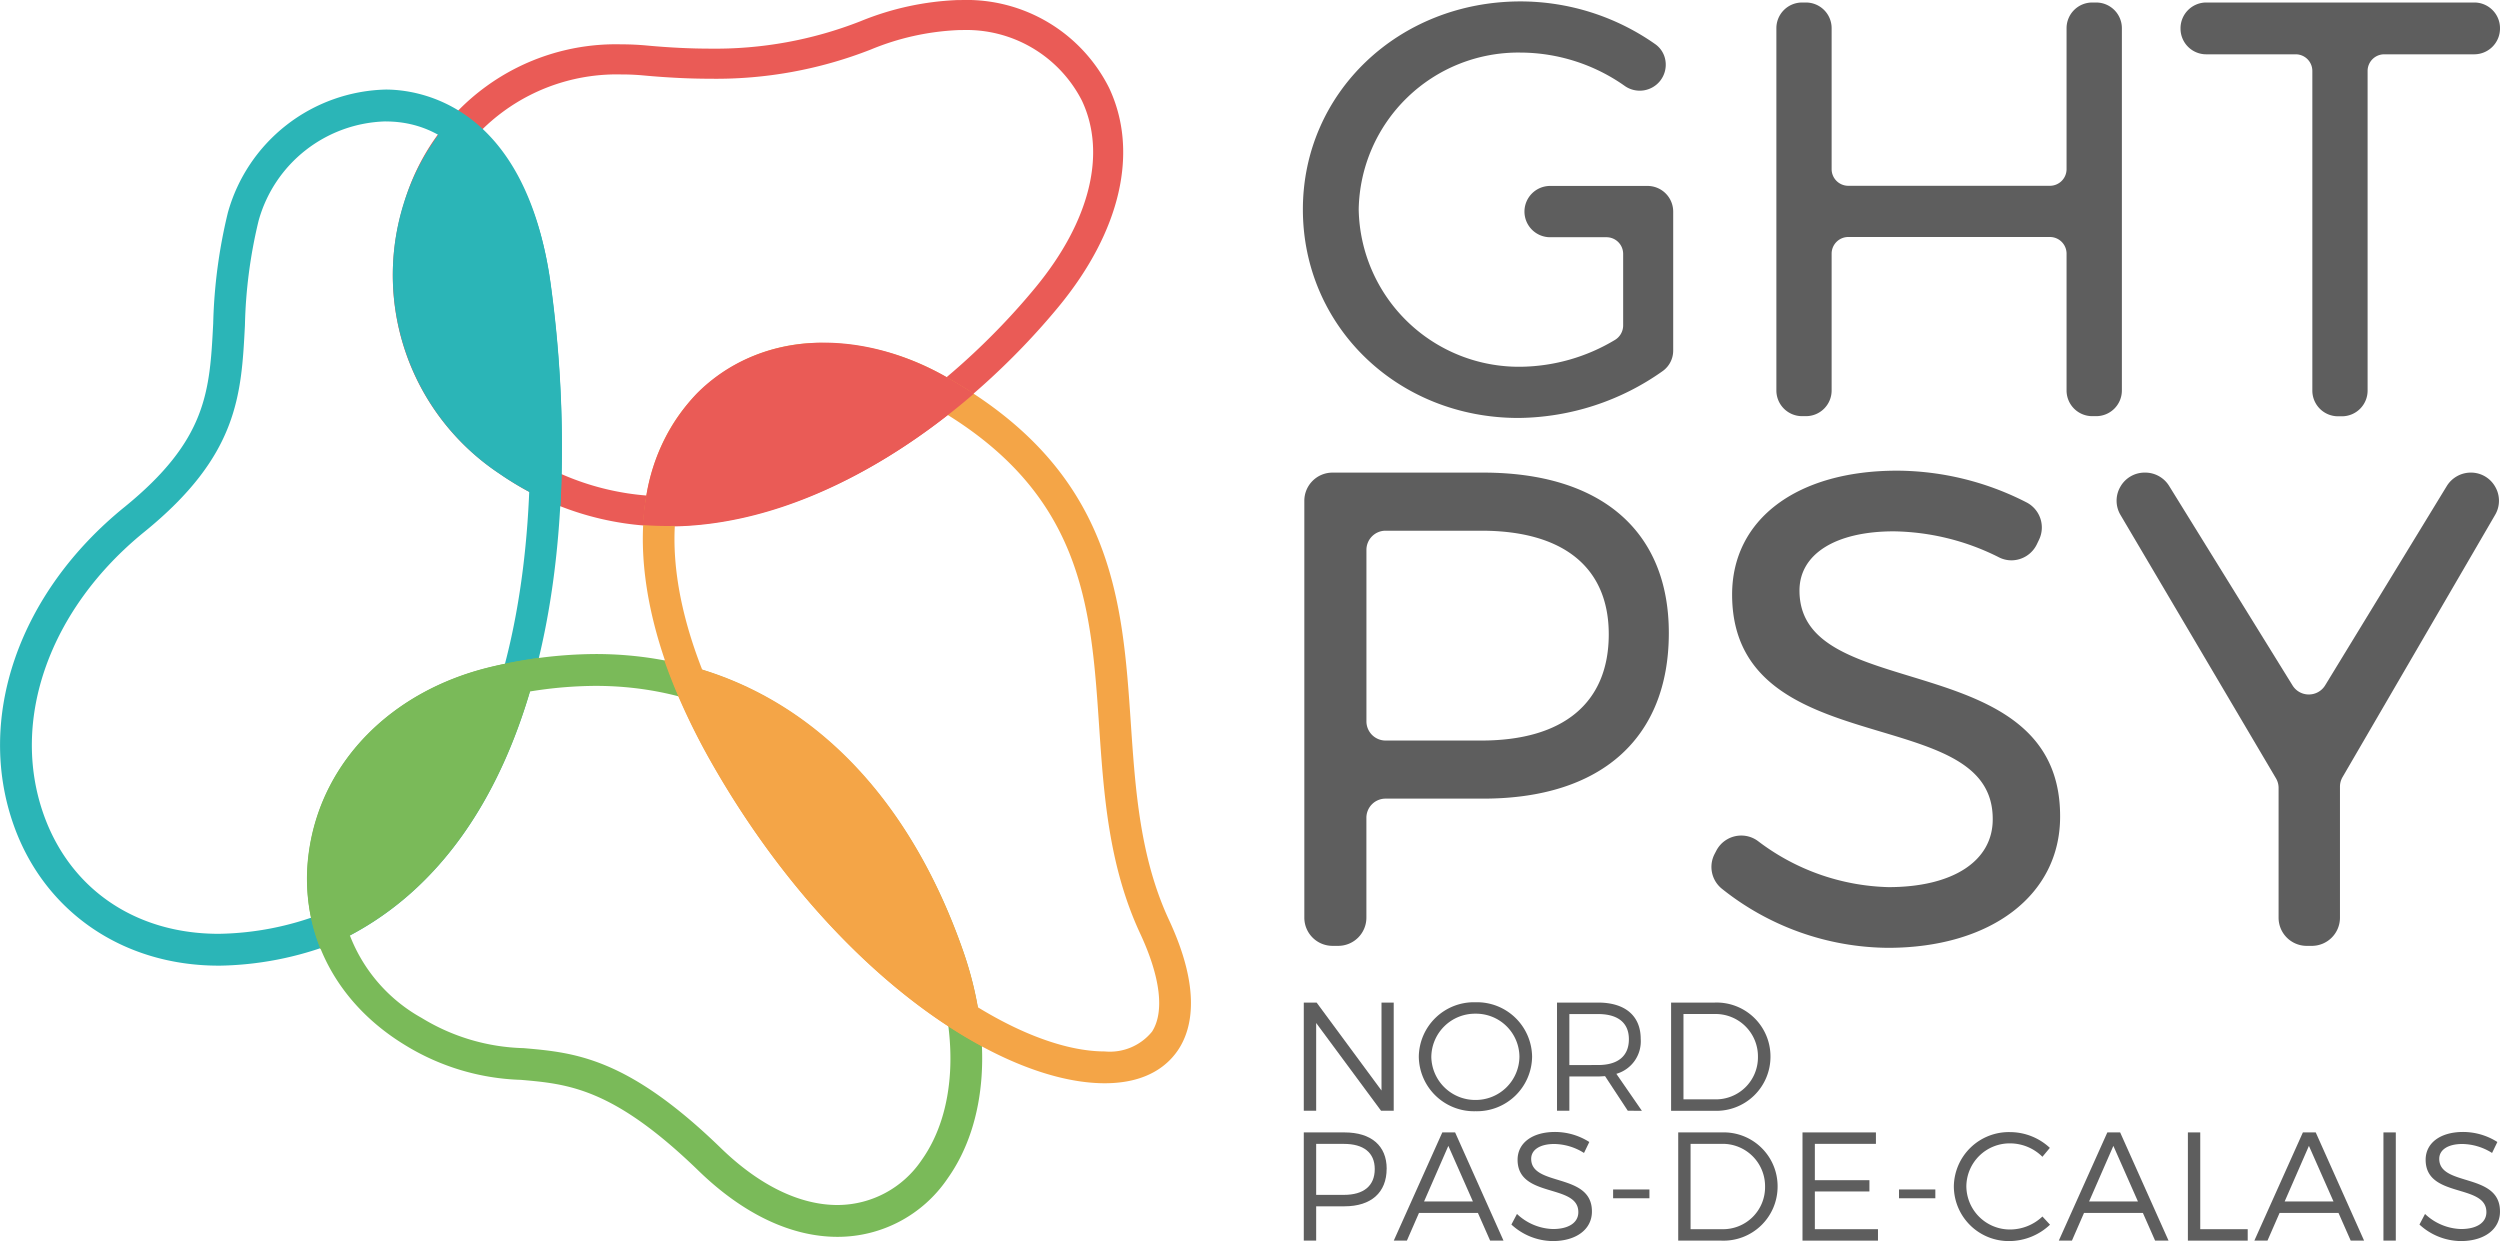 <svg xmlns="http://www.w3.org/2000/svg" xmlns:xlink="http://www.w3.org/1999/xlink" width="188.787" height="93.72" viewBox="0 0 188.787 93.72">
  <defs>
    <clipPath id="clip-path">
      <path id="Tracé_6" data-name="Tracé 6" d="M0,20.72H188.787V-73H0Z" transform="translate(0 73)" fill="none"/>
    </clipPath>
  </defs>
  <g id="logo-ght" transform="translate(0 73)">
    <g id="Groupe_1" data-name="Groupe 1" transform="translate(98.455 2.709)">
      <path id="Tracé_1" data-name="Tracé 1" d="M.214,0l4.9,6.641V0h.922V8.17H5.081L.18,1.541V8.17H-.755V0Z" transform="translate(0.755)" fill="#5e5e5e"/>
    </g>
    <g id="Groupe_6" data-name="Groupe 6" transform="translate(0 -73)" clip-path="url(#clip-path)">
      <g id="Groupe_2" data-name="Groupe 2" transform="translate(107.141 75.686)">
        <path id="Tracé_2" data-name="Tracé 2" d="M1.891.908a4.168,4.168,0,0,1-4.273,4.12A4.171,4.171,0,0,1-6.664.908,4.162,4.162,0,0,1-2.381-3.2,4.16,4.16,0,0,1,1.891.908m-7.611,0A3.315,3.315,0,0,0-2.381,4.177,3.3,3.3,0,0,0,.935.908,3.276,3.276,0,0,0-2.381-2.337,3.3,3.3,0,0,0-5.719.908" transform="translate(6.664 3.2)" fill="#5e5e5e"/>
      </g>
      <g id="Groupe_3" data-name="Groupe 3" transform="translate(117.577 75.709)">
        <path id="Tracé_3" data-name="Tracé 3" d="M1.182,1.806-.535-.808C-.7-.8-.872-.784-1.06-.784H-3.231V1.806h-.933v-8.17h3.1c2.043,0,3.221,1,3.221,2.742A2.552,2.552,0,0,1,.318-.983l1.926,2.79ZM-1.06-1.648c1.483,0,2.324-.665,2.324-1.949,0-1.249-.841-1.9-2.324-1.9H-3.231v3.852Z" transform="translate(4.164 6.364)" fill="#5e5e5e"/>
      </g>
      <g id="Groupe_4" data-name="Groupe 4" transform="translate(126.192 75.709)">
        <path id="Tracé_4" data-name="Tracé 4" d="M1.659.9A4.084,4.084,0,0,1-2.577,4.99H-5.846V-3.182h3.3A4.066,4.066,0,0,1,1.659.9M.713.915A3.2,3.2,0,0,0-2.566-2.318H-4.911V4.126h2.38A3.172,3.172,0,0,0,.713.915" transform="translate(5.846 3.182)" fill="#5e5e5e"/>
      </g>
      <g id="Groupe_5" data-name="Groupe 5" transform="translate(98.455 85.514)">
        <path id="Tracé_5" data-name="Tracé 5" d="M1.383.607C1.383,2.4.215,3.443-1.8,3.443H-3.939V6.035h-.935V-2.137H-1.8c2.018,0,3.186,1.005,3.186,2.744M.485.63c0-1.249-.852-1.9-2.324-1.9h-2.1V2.579h2.1C-.368,2.579.485,1.914.485.63" transform="translate(4.874 2.137)" fill="#5e5e5e"/>
      </g>
    </g>
    <g id="Groupe_7" data-name="Groupe 7" transform="translate(105.25 12.514)">
      <path id="Tracé_7" data-name="Tracé 7" d="M.81,0-2.855,8.172h.991l.912-2.09H3.5l.922,2.09H5.432L1.778,0Zm.456,1.016,1.855,4.2H-.568Z" transform="translate(2.855)" fill="#5e5e5e"/>
    </g>
    <g id="Groupe_9" data-name="Groupe 9" transform="translate(0 -73)" clip-path="url(#clip-path)">
      <g id="Groupe_8" data-name="Groupe 8" transform="translate(114.133 85.479)">
        <path id="Tracé_8" data-name="Tracé 8" d="M.715.2c-1.051,0-1.74.421-1.74,1.121,0,2.125,4.6,1.014,4.587,3.981,0,1.353-1.2,2.229-2.953,2.229A4.662,4.662,0,0,1-2.519,6.283l.421-.8A4.109,4.109,0,0,0,.621,6.622c1.179,0,1.914-.479,1.914-1.272.012-2.184-4.587-1.028-4.587-3.958,0-1.284,1.132-2.1,2.826-2.1A4.826,4.826,0,0,1,3.364.05l-.4.828A4.307,4.307,0,0,0,.715.2" transform="translate(2.519 0.709)" fill="#5e5e5e"/>
      </g>
    </g>
    <path id="Tracé_10" data-name="Tracé 10" d="M94.883-2.371h2.742v-.665H94.883Z" transform="translate(26.931 19.858)" fill="#5e5e5e"/>
    <g id="Groupe_11" data-name="Groupe 11" transform="translate(0 -73)" clip-path="url(#clip-path)">
      <g id="Groupe_10" data-name="Groupe 10" transform="translate(126.73 85.514)">
        <path id="Tracé_11" data-name="Tracé 11" d="M1.659.9A4.083,4.083,0,0,1-2.577,4.99H-5.846V-3.182h3.3A4.066,4.066,0,0,1,1.659.9M.713.915A3.2,3.2,0,0,0-2.566-2.318H-4.913V4.126h2.382A3.172,3.172,0,0,0,.713.915" transform="translate(5.846 3.182)" fill="#5e5e5e"/>
      </g>
    </g>
    <g id="Groupe_12" data-name="Groupe 12" transform="translate(136.115 12.514)">
      <path id="Tracé_13" data-name="Tracé 13" d="M0,0V8.172H5.7V7.308H.933V4.459H5.054V3.608H.933V.864H5.545V0Z" fill="#5e5e5e"/>
    </g>
    <path id="Tracé_14" data-name="Tracé 14" d="M111.7-2.371h2.744v-.665H111.7Z" transform="translate(31.703 19.858)" fill="#5e5e5e"/>
    <g id="Groupe_14" data-name="Groupe 14" transform="translate(0 -73)" clip-path="url(#clip-path)">
      <g id="Groupe_13" data-name="Groupe 13" transform="translate(147.544 85.491)">
        <path id="Tracé_15" data-name="Tracé 15" d="M.945.188A3.272,3.272,0,0,0-2.383,3.434,3.289,3.289,0,0,0,.945,6.691,3.562,3.562,0,0,0,3.361,5.71l.573.618A4.486,4.486,0,0,1,.9,7.565,4.146,4.146,0,0,1-3.328,3.434,4.155,4.155,0,0,1,.933-.663,4.419,4.419,0,0,1,3.922.527L3.361,1.2A3.476,3.476,0,0,0,.945.188" transform="translate(3.328 0.663)" fill="#5e5e5e"/>
      </g>
    </g>
    <g id="Groupe_15" data-name="Groupe 15" transform="translate(155.47 12.514)">
      <path id="Tracé_17" data-name="Tracé 17" d="M.81,0-2.855,8.172h.991l.912-2.09H3.495l.922,2.09H5.432L1.778,0Zm.456,1.016,1.855,4.2H-.568Z" transform="translate(2.855)" fill="#5e5e5e"/>
    </g>
    <g id="Groupe_16" data-name="Groupe 16" transform="translate(165.218 12.514)">
      <path id="Tracé_18" data-name="Tracé 18" d="M0,0V8.172H4.517V7.308H.933V0Z" fill="#5e5e5e"/>
    </g>
    <g id="Groupe_17" data-name="Groupe 17" transform="translate(170.237 12.514)">
      <path id="Tracé_19" data-name="Tracé 19" d="M.81,0-2.855,8.172h.991l.913-2.09H3.5l.922,2.09H5.432L1.78,0Zm.456,1.016,1.856,4.2H-.567Z" transform="translate(2.855)" fill="#5e5e5e"/>
    </g>
    <path id="Tracé_20" data-name="Tracé 20" d="M140.193,1.778h.933v-8.17h-.933Z" transform="translate(39.792 18.906)" fill="#5e5e5e"/>
    <g id="Groupe_33" data-name="Groupe 33" transform="translate(0 -73)" clip-path="url(#clip-path)">
      <g id="Groupe_18" data-name="Groupe 18" transform="translate(182.705 85.479)">
        <path id="Tracé_21" data-name="Tracé 21" d="M.715.2c-1.051,0-1.74.421-1.74,1.121,0,2.125,4.6,1.014,4.587,3.981,0,1.353-1.2,2.229-2.953,2.229A4.662,4.662,0,0,1-2.519,6.283l.421-.8A4.109,4.109,0,0,0,.621,6.622c1.179,0,1.914-.479,1.914-1.272.012-2.184-4.587-1.028-4.587-3.958,0-1.284,1.132-2.1,2.826-2.1A4.826,4.826,0,0,1,3.364.05l-.4.828A4.307,4.307,0,0,0,.715.2" transform="translate(2.519 0.709)" fill="#5e5e5e"/>
      </g>
      <g id="Groupe_19" data-name="Groupe 19" transform="translate(98.387 0.103)">
        <path id="Tracé_22" data-name="Tracé 22" d="M3.6,6.955A19.111,19.111,0,0,0,14.514,3.4a1.9,1.9,0,0,0,.774-1.55V-8.629a1.939,1.939,0,0,0-1.936-1.937H5.992A1.939,1.939,0,0,0,4.056-8.629,1.938,1.938,0,0,0,5.992-6.693h4.26a1.258,1.258,0,0,1,1.257,1.257v5.41a1.279,1.279,0,0,1-.624,1.091A14.112,14.112,0,0,1,3.816,3.088,12.1,12.1,0,0,1-8.461-8.8,12.056,12.056,0,0,1,3.773-20.637a13.735,13.735,0,0,1,7.9,2.55,1.969,1.969,0,0,0,2.633-.42,1.961,1.961,0,0,0,.4-1.492,1.863,1.863,0,0,0-.769-1.27A17.716,17.716,0,0,0,3.773-24.5c-9.224,0-16.449,6.9-16.449,15.708C-12.676.037-5.529,6.955,3.6,6.955" transform="translate(12.676 24.504)" fill="#5e5e5e"/>
      </g>
      <g id="Groupe_20" data-name="Groupe 20" transform="translate(134.143 0.19)">
        <path id="Tracé_23" data-name="Tracé 23" d="M5.34,0h-.3A1.939,1.939,0,0,0,3.1,1.936V12.583A1.258,1.258,0,0,1,1.846,13.84h-15.23a1.259,1.259,0,0,1-1.257-1.257V1.936A1.938,1.938,0,0,0-16.577,0h-.3a1.939,1.939,0,0,0-1.936,1.936V29.3a1.939,1.939,0,0,0,1.936,1.936h.3A1.938,1.938,0,0,0-14.641,29.3V18.964a1.259,1.259,0,0,1,1.257-1.257H1.846A1.258,1.258,0,0,1,3.1,18.964V29.3a1.939,1.939,0,0,0,1.937,1.936h.3A1.94,1.94,0,0,0,7.277,29.3V1.936A1.94,1.94,0,0,0,5.34,0" transform="translate(18.813)" fill="#5e5e5e"/>
      </g>
      <g id="Groupe_21" data-name="Groupe 21" transform="translate(164.662 0.189)">
        <path id="Tracé_24" data-name="Tracé 24" d="M.428.865H7.19A1.257,1.257,0,0,1,8.446,2.12V26.258A1.94,1.94,0,0,0,10.383,28.2h.3a1.939,1.939,0,0,0,1.936-1.937V2.12A1.258,1.258,0,0,1,13.875.865h6.8A1.948,1.948,0,0,0,22.617-1.11a1.94,1.94,0,0,0-1.937-1.937H.428A1.947,1.947,0,0,0-1.508-1.071,1.938,1.938,0,0,0,.428.865" transform="translate(1.508 3.047)" fill="#5e5e5e"/>
      </g>
      <g id="Groupe_22" data-name="Groupe 22" transform="translate(98.498 35.689)">
        <path id="Tracé_25" data-name="Tracé 25" d="M2.987,0H-8.4a2.128,2.128,0,0,0-2.126,2.125V33.611A2.129,2.129,0,0,0-8.4,35.737h.435a2.129,2.129,0,0,0,2.126-2.126V26.063a1.446,1.446,0,0,1,1.444-1.444H2.987c8.9,0,14.012-4.559,14.012-12.51C17,4.413,11.892,0,2.987,0m9.476,12.209c0,5.174-3.419,8.024-9.626,8.024H-4.392a1.448,1.448,0,0,1-1.444-1.446V5.831A1.446,1.446,0,0,1-4.392,4.387H2.837c6.207,0,9.626,2.778,9.626,7.822" transform="translate(10.524)" fill="#5e5e5e"/>
      </g>
      <g id="Groupe_23" data-name="Groupe 23" transform="translate(129.241 35.538)">
        <path id="Tracé_26" data-name="Tracé 26" d="M3.324,3.435C-1.177,2.063-5.065.878-5.065-3.047c0-2.756,2.729-4.469,7.123-4.469A18.176,18.176,0,0,1,10-5.553a2.08,2.08,0,0,0,.947.226A2.136,2.136,0,0,0,12.86-6.537l.168-.352a2.129,2.129,0,0,0-.94-2.809,21.62,21.62,0,0,0-9.78-2.4c-7.569,0-12.46,3.672-12.46,9.354,0,7,5.939,8.774,11.18,10.341,4.573,1.367,8.523,2.55,8.5,6.637,0,3.156-3.016,5.117-7.874,5.117a16.94,16.94,0,0,1-9.843-3.47,2.107,2.107,0,0,0-1.271-.424,2.117,2.117,0,0,0-1.882,1.137l-.127.244a2.115,2.115,0,0,0,.525,2.619A20.334,20.334,0,0,0,1.607,23.935c7.781,0,13.01-3.98,13.01-9.9.028-7.143-5.987-8.979-11.294-10.6" transform="translate(11.711 12.102)" fill="#5e5e5e"/>
      </g>
      <g id="Groupe_24" data-name="Groupe 24" transform="translate(159.834 35.688)">
        <path id="Tracé_27" data-name="Tracé 27" d="M6.321.236A2.1,2.1,0,0,0,4.478-.831,2.135,2.135,0,0,0,2.665.187L-6.517,15.232a1.437,1.437,0,0,1-1.235.692,1.436,1.436,0,0,1-1.23-.684L-18.3.177A2.125,2.125,0,0,0-20.139-.831,2.106,2.106,0,0,0-21.985.241a2.1,2.1,0,0,0,.017,2.135l11.733,19.875a1.429,1.429,0,0,1,.2.734v9.8a2.126,2.126,0,0,0,2.125,2.123h.386A2.127,2.127,0,0,0-5.4,32.782v-9.9a1.429,1.429,0,0,1,.2-.727L6.315,2.364A2.1,2.1,0,0,0,6.321.236" transform="translate(22.268 0.831)" fill="#5e5e5e"/>
      </g>
      <g id="Groupe_25" data-name="Groupe 25" transform="translate(29.663 0)">
        <path id="Tracé_28" data-name="Tracé 28" d="M4.6,8.789A22.1,22.1,0,0,1-8.162,4.782a17.938,17.938,0,0,1-7.186-20.4,16.664,16.664,0,0,1,16.42-12c.63,0,1.277.03,1.924.09,1.7.157,3.307.235,4.782.235h0a29.992,29.992,0,0,0,11.347-2.07,21.549,21.549,0,0,1,7.363-1.6l.255,0a12.031,12.031,0,0,1,11.149,6.625c2.27,4.805.888,10.823-3.789,16.509C27.495.2,16.273,8.788,4.6,8.789ZM1.072-25.344a14.477,14.477,0,0,0-14.251,10.4,15.7,15.7,0,0,0,6.3,17.85A19.868,19.868,0,0,0,4.6,6.517h0c10.884,0,21.472-8.159,27.753-15.794,4.1-4.98,5.368-10.117,3.488-14.094a9.781,9.781,0,0,0-9.093-5.323h-.214a19.394,19.394,0,0,0-6.645,1.474,31.977,31.977,0,0,1-12.105,2.2h0c-1.544,0-3.224-.082-4.992-.244-.576-.054-1.154-.081-1.715-.081" transform="translate(16.194 30.966)" fill="#ea5b56"/>
      </g>
      <g id="Groupe_26" data-name="Groupe 26" transform="translate(0 6.765)">
        <path id="Tracé_29" data-name="Tracé 29" d="M3.651,14.626h0c-7.228,0-13.159-4.067-15.479-10.61-2.882-8.127.394-17.549,8.346-24.005,6.264-5.083,6.455-8.763,6.718-13.858a39.348,39.348,0,0,1,1.107-8.385,12.7,12.7,0,0,1,11.926-9.3c2.448,0,10.58,1.059,12.444,14.685C31.337-17.638,28.441,5.517,12.433,12.9l-.083.036a24.983,24.983,0,0,1-8.7,1.692M16.265-49.127a10.234,10.234,0,0,0-9.6,7.5,36.833,36.833,0,0,0-1.032,7.9c-.272,5.282-.508,9.843-7.6,15.6C-9.123-12.317-12.1-3.942-9.567,3.211c2,5.641,6.942,9.01,13.215,9.011h0A22.565,22.565,0,0,0,11.467,10.7c14.781-6.853,17.369-28.877,14.86-47.217-1.1-8.011-4.764-12.606-10.063-12.606" transform="translate(12.863 51.53)" fill="#2bb5b7"/>
      </g>
      <g id="Groupe_27" data-name="Groupe 27" transform="translate(23.192 49.389)">
        <path id="Tracé_30" data-name="Tracé 30" d="M8.856,9.73h0c-3.5,0-7.128-1.724-10.49-4.985-6.456-6.261-9.839-6.557-13.421-6.87a17.714,17.714,0,0,1-8.74-2.62c-5.445-3.308-8.146-8.851-7.224-14.826,1.027-6.654,6.234-11.9,13.589-13.7a33.9,33.9,0,0,1,8.019-1.01c12.674,0,22.792,8.195,27.76,22.481,2.261,6.5,1.82,12.9-1.179,17.117A10.018,10.018,0,0,1,8.856,9.73M-9.413-31.876a31.5,31.5,0,0,0-7.448.94C-23.254-29.374-27.77-24.878-28.645-19.2A12.106,12.106,0,0,0-22.548-6.8a15.478,15.478,0,0,0,7.7,2.28c3.843.336,7.816.683,14.885,7.539,2.9,2.818,5.954,4.307,8.819,4.307h0a7.679,7.679,0,0,0,6.355-3.4c2.548-3.583,2.872-9.167.865-14.935C11.464-24.272,2.174-31.876-9.413-31.876" transform="translate(31.199 34.281)" fill="#7aba59"/>
      </g>
      <g id="Groupe_28" data-name="Groupe 28" transform="translate(48.541 25.896)">
        <path id="Tracé_31" data-name="Tracé 31" d="M7.713,12.36h0C-.218,12.359-12.97,4.021-22-11.908c-5.569-9.824-6.7-19-3.1-25.173a13.057,13.057,0,0,1,11.629-6.464,18.948,18.948,0,0,1,9.208,2.575C8.393-33.843,9.048-24.164,9.682-14.8,10.02-9.83,10.368-4.686,12.566.035c2.421,5.2,1.743,8.152.747,9.715-.759,1.19-2.347,2.61-5.6,2.61m-21.188-53.5a10.713,10.713,0,0,0-9.553,5.269c-3.154,5.415-2.017,13.718,3.12,22.778C-11.423,1.876.655,9.955,7.711,9.957h0a4.1,4.1,0,0,0,3.574-1.5c.95-1.491.632-4.121-.9-7.406C8-4.076,7.637-9.447,7.284-14.642c-.616-9.124-1.2-17.743-12.731-24.235a16.554,16.554,0,0,0-8.029-2.265" transform="translate(27.173 43.546)" fill="#f4a547"/>
      </g>
      <g id="Groupe_29" data-name="Groupe 29" transform="translate(29.683 8.399)">
        <path id="Tracé_32" data-name="Tracé 32" d="M2.815,6.051a90.484,90.484,0,0,0-.826-14.32c-.759-5.54-2.722-9.274-5.183-11.62a12.2,12.2,0,0,0-1.811-1.428,16.588,16.588,0,0,0-1.57,1.883A17.413,17.413,0,0,0-8.84-15.158a18.052,18.052,0,0,0,6.928,21.2A23.265,23.265,0,0,0,.416,7.454,21.6,21.6,0,0,0,2.722,8.505q.065-1.223.092-2.455" transform="translate(9.916 21.317)" fill="#2bb5b7"/>
      </g>
      <g id="Groupe_30" data-name="Groupe 30" transform="translate(23.179 49.679)">
        <path id="Tracé_33" data-name="Tracé 33" d="M3.306.1C2.915.18,2.523.264,2.129.361c-7.363,1.8-12.574,7.051-13.6,13.711a14.454,14.454,0,0,0,.136,5.25,13.739,13.739,0,0,0,.718,2.33c.363-.153.722-.3,1.093-.47s.756-.371,1.126-.567C-1.5,16.968,2.807,10.247,5.188,2.22c.25-.84.476-1.7.684-2.565-.846.116-1.7.261-2.566.443" transform="translate(11.649 0.345)" fill="#7aba59"/>
      </g>
      <g id="Groupe_31" data-name="Groupe 31" transform="translate(48.54 25.874)">
        <path id="Tracé_34" data-name="Tracé 34" d="M5.07.574,5.049.561C-1.793-3.291-9.183-2.8-13.778,1.808a14.58,14.58,0,0,0-3.807,7.644,18.307,18.307,0,0,0-.28,2.3,23.53,23.53,0,0,0,2.426.065C-8.3,11.641-1.065,8.324,5.159,3.46q1.009-.788,1.978-1.627C6.487,1.406,5.8.985,5.07.574" transform="translate(17.864 2.022)" fill="#ea5b56"/>
      </g>
      <g id="Groupe_32" data-name="Groupe 32" transform="translate(50.161 49.855)">
        <path id="Tracé_35" data-name="Tracé 35" d="M5.235,5.785A27.284,27.284,0,0,0,4.148,1.628C.231-9.635-6.741-16.967-15.586-19.677a25.582,25.582,0,0,0-2.858-.7c.313.9.674,1.827,1.09,2.788a50.724,50.724,0,0,0,2.45,4.9C-10.1-4.224-3.744,2.852,3.008,7.251c.04.026.081.055.121.082.827.534,1.643,1.009,2.45,1.446a22.779,22.779,0,0,0-.343-2.994" transform="translate(18.444 20.382)" fill="#f4a547"/>
      </g>
    </g>
  </g>
</svg>
